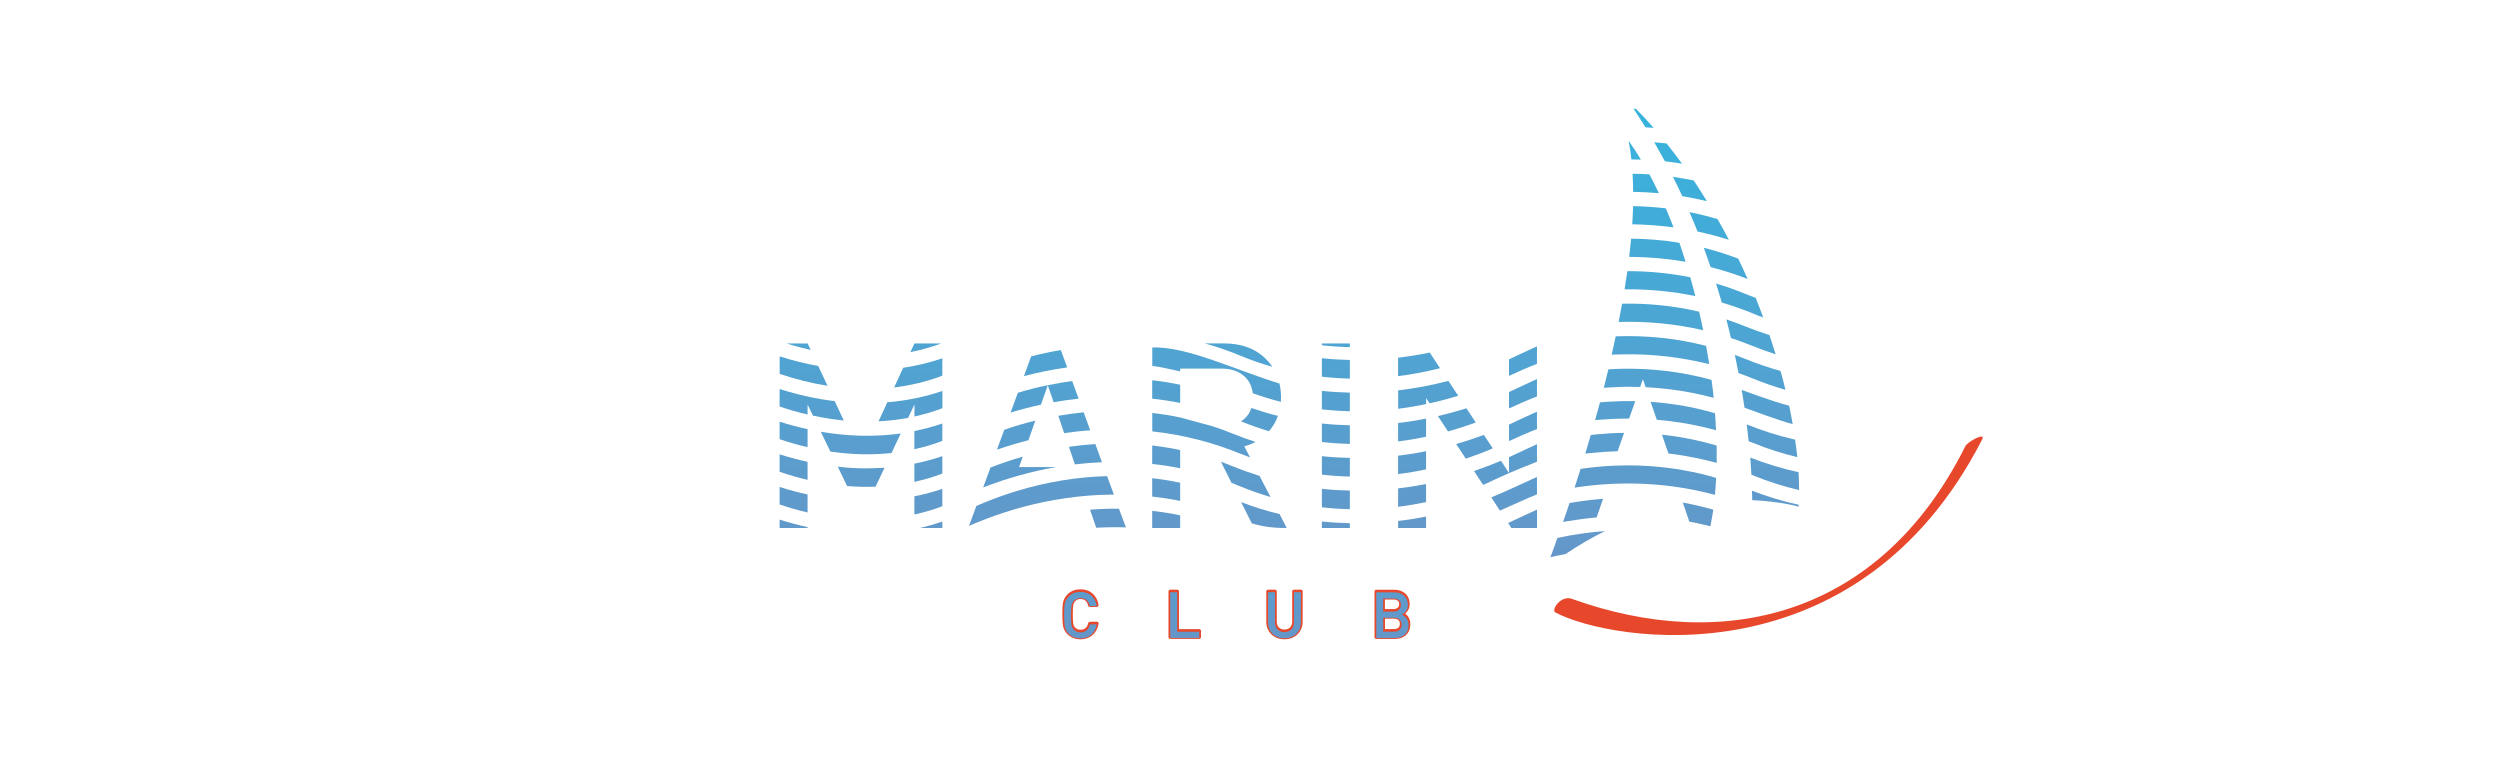 <?xml version="1.0" encoding="UTF-8"?> <!-- Generator: Adobe Illustrator 25.0.0, SVG Export Plug-In . SVG Version: 6.00 Build 0) --> <svg xmlns="http://www.w3.org/2000/svg" xmlns:xlink="http://www.w3.org/1999/xlink" id="Слой_1" x="0px" y="0px" viewBox="0 0 353 109" style="enable-background:new 0 0 353 109;" xml:space="preserve"> <style type="text/css"> .st0{fill:none;stroke:#E7472B;stroke-width:0.5;stroke-linejoin:round;stroke-miterlimit:10;} .st1{fill:url(#SVGID_1_);} .st2{fill:url(#SVGID_2_);} .st3{fill:url(#SVGID_3_);} .st4{fill:url(#SVGID_4_);} .st5{fill:#E7472B;} .st6{fill:url(#SVGID_5_);} .st7{fill:url(#SVGID_6_);} .st8{fill:url(#SVGID_7_);} .st9{fill:url(#SVGID_8_);} .st10{fill:url(#SVGID_9_);} .st11{fill:url(#SVGID_10_);} .st12{fill:url(#SVGID_11_);} .st13{fill:url(#SVGID_12_);} .st14{fill:url(#SVGID_13_);} .st15{fill:url(#SVGID_14_);} .st16{fill:url(#SVGID_15_);} .st17{fill:url(#SVGID_16_);} .st18{fill:url(#SVGID_17_);} .st19{fill:url(#SVGID_18_);} .st20{fill:url(#SVGID_19_);} .st21{fill:url(#SVGID_20_);} .st22{fill:url(#SVGID_21_);} .st23{fill:url(#SVGID_22_);} .st24{fill:url(#SVGID_23_);} .st25{fill:url(#SVGID_24_);} .st26{fill:url(#SVGID_25_);} .st27{fill:url(#SVGID_26_);} .st28{fill:url(#SVGID_27_);} .st29{fill:url(#SVGID_28_);} .st30{fill:url(#SVGID_29_);} .st31{fill:url(#SVGID_30_);} .st32{fill:url(#SVGID_31_);} .st33{fill:url(#SVGID_32_);} .st34{fill:url(#SVGID_33_);} .st35{fill:url(#SVGID_34_);} .st36{fill:url(#SVGID_35_);} .st37{fill:url(#SVGID_36_);} .st38{fill:url(#SVGID_37_);} .st39{fill:url(#SVGID_38_);} .st40{fill:url(#SVGID_39_);} .st41{fill:url(#SVGID_40_);} .st42{fill:url(#SVGID_41_);} .st43{fill:url(#SVGID_42_);} .st44{fill:url(#SVGID_43_);} .st45{fill:url(#SVGID_44_);} .st46{fill:url(#SVGID_45_);} .st47{fill:url(#SVGID_46_);} .st48{fill:url(#SVGID_47_);} .st49{fill:url(#SVGID_48_);} .st50{fill:url(#SVGID_49_);} .st51{fill:url(#SVGID_50_);} .st52{fill:url(#SVGID_51_);} .st53{fill:url(#SVGID_52_);} .st54{fill:url(#SVGID_53_);} .st55{fill:url(#SVGID_54_);} .st56{fill:url(#SVGID_55_);} .st57{fill:url(#SVGID_56_);} .st58{fill:url(#SVGID_57_);} .st59{fill:url(#SVGID_58_);} .st60{fill:url(#SVGID_59_);} .st61{fill:url(#SVGID_60_);} .st62{fill:url(#SVGID_61_);} .st63{fill:url(#SVGID_62_);} .st64{fill:url(#SVGID_63_);} .st65{fill:url(#SVGID_64_);} .st66{fill:url(#SVGID_65_);} .st67{fill:url(#SVGID_66_);} .st68{fill:url(#SVGID_67_);} .st69{fill:url(#SVGID_68_);} .st70{fill:url(#SVGID_69_);} .st71{fill:url(#SVGID_70_);} .st72{fill:url(#SVGID_71_);} .st73{fill:url(#SVGID_72_);} .st74{fill:url(#SVGID_73_);} .st75{fill:url(#SVGID_74_);} .st76{fill:url(#SVGID_75_);} .st77{fill:url(#SVGID_76_);} .st78{fill:url(#SVGID_77_);} .st79{fill:url(#SVGID_78_);} .st80{fill:url(#SVGID_79_);} .st81{fill:url(#SVGID_80_);} .st82{fill:url(#SVGID_81_);} .st83{fill:url(#SVGID_82_);} .st84{fill:url(#SVGID_83_);} .st85{fill:url(#SVGID_84_);} .st86{fill:url(#SVGID_85_);} .st87{fill:url(#SVGID_86_);} .st88{fill:url(#SVGID_87_);} .st89{fill:url(#SVGID_88_);} .st90{fill:url(#SVGID_89_);} .st91{fill:url(#SVGID_90_);} .st92{fill:url(#SVGID_91_);} .st93{fill:url(#SVGID_92_);} .st94{fill:url(#SVGID_93_);} .st95{fill:url(#SVGID_94_);} .st96{fill:url(#SVGID_95_);} .st97{fill:url(#SVGID_96_);} </style> <g> <path class="st0" d="M154.87,88.03c-0.11,0.63-0.37,1.12-0.78,1.47c-0.42,0.35-0.92,0.52-1.52,0.52c-0.68,0-1.23-0.22-1.67-0.65 c-0.29-0.3-0.47-0.62-0.54-0.97c-0.07-0.35-0.11-0.9-0.11-1.66s0.03-1.32,0.11-1.66c0.07-0.35,0.25-0.67,0.54-0.97 c0.44-0.44,0.99-0.65,1.67-0.65c0.6,0,1.11,0.17,1.52,0.52s0.67,0.84,0.78,1.47h-0.99c-0.07-0.35-0.22-0.62-0.45-0.82 c-0.22-0.2-0.51-0.3-0.86-0.3c-0.39,0-0.7,0.13-0.95,0.4c-0.16,0.17-0.27,0.39-0.32,0.65s-0.07,0.72-0.07,1.37s0.02,1.1,0.07,1.37 c0.05,0.26,0.15,0.48,0.32,0.65c0.25,0.27,0.56,0.4,0.95,0.4c0.35,0,0.64-0.1,0.87-0.3s0.38-0.47,0.46-0.82L154.87,88.03 L154.87,88.03z"></path> <path class="st0" d="M169.33,89.96h-4.09v-6.45h0.98v5.57h3.11V89.96z"></path> <path class="st0" d="M183.68,87.79c0,0.66-0.22,1.19-0.66,1.61s-0.99,0.62-1.66,0.62c-0.66,0-1.22-0.21-1.65-0.62 c-0.44-0.42-0.66-0.95-0.66-1.61v-4.28h0.98v4.23c0,0.43,0.12,0.77,0.36,1.02s0.56,0.38,0.97,0.38s0.73-0.12,0.98-0.38 c0.24-0.25,0.37-0.59,0.37-1.02v-4.23h0.98L183.68,87.79L183.68,87.79z"></path> <path class="st0" d="M198.89,88.14c0,0.58-0.18,1.03-0.53,1.35c-0.36,0.32-0.83,0.48-1.42,0.48h-2.61v-6.45h2.51 c0.6,0,1.07,0.16,1.43,0.48c0.35,0.32,0.52,0.75,0.52,1.29c0,0.33-0.08,0.61-0.26,0.86c-0.17,0.24-0.38,0.42-0.61,0.51 c0.28,0.11,0.51,0.29,0.69,0.54C198.79,87.44,198.89,87.76,198.89,88.14z M197.52,86c0.19-0.16,0.29-0.39,0.29-0.68 c0-0.3-0.09-0.52-0.29-0.68c-0.19-0.16-0.45-0.24-0.77-0.24h-1.45v1.85h1.45C197.08,86.24,197.33,86.16,197.52,86z M197.91,88.09 c0-0.29-0.09-0.52-0.28-0.71c-0.19-0.18-0.45-0.27-0.78-0.27h-1.54v1.96h1.54c0.33,0,0.59-0.09,0.78-0.27 C197.81,88.63,197.91,88.39,197.91,88.09z"></path> </g> <g> <linearGradient id="SVGID_1_" gradientUnits="userSpaceOnUse" x1="152.56" y1="-858.671" x2="152.56" y2="-1020.348" gradientTransform="matrix(1 0 0 -1 0 -810)"> <stop offset="0" style="stop-color:#2ABAE2"></stop> <stop offset="0.5" style="stop-color:#9D75B1"></stop> <stop offset="1" style="stop-color:#E9505B"></stop> </linearGradient> <path class="st1" d="M154.87,88.15c-0.11,0.63-0.37,1.12-0.78,1.47s-0.92,0.52-1.52,0.52c-0.68,0-1.23-0.22-1.67-0.65 c-0.29-0.3-0.47-0.62-0.54-0.97c-0.07-0.35-0.11-0.9-0.11-1.66s0.03-1.32,0.11-1.66c0.07-0.35,0.25-0.67,0.54-0.97 c0.44-0.44,0.99-0.65,1.67-0.65c0.6,0,1.11,0.17,1.52,0.52s0.67,0.84,0.78,1.47h-0.99c-0.07-0.35-0.22-0.62-0.45-0.82 c-0.22-0.2-0.51-0.3-0.86-0.3c-0.39,0-0.7,0.13-0.95,0.4c-0.16,0.17-0.27,0.39-0.32,0.65s-0.07,0.72-0.07,1.37s0.02,1.1,0.07,1.37 c0.05,0.26,0.15,0.48,0.32,0.65c0.25,0.27,0.56,0.4,0.95,0.4c0.35,0,0.64-0.1,0.87-0.3c0.23-0.2,0.38-0.47,0.46-0.82L154.87,88.15 L154.87,88.15z"></path> <linearGradient id="SVGID_2_" gradientUnits="userSpaceOnUse" x1="167.285" y1="-858.671" x2="167.285" y2="-1020.348" gradientTransform="matrix(1 0 0 -1 0 -810)"> <stop offset="0" style="stop-color:#2ABAE2"></stop> <stop offset="0.5" style="stop-color:#9D75B1"></stop> <stop offset="1" style="stop-color:#E9505B"></stop> </linearGradient> <path class="st2" d="M169.33,90.08h-4.09v-6.45h0.98v5.57h3.11V90.08z"></path> <linearGradient id="SVGID_3_" gradientUnits="userSpaceOnUse" x1="181.37" y1="-858.671" x2="181.37" y2="-1020.348" gradientTransform="matrix(1 0 0 -1 0 -810)"> <stop offset="0" style="stop-color:#2ABAE2"></stop> <stop offset="0.5" style="stop-color:#9D75B1"></stop> <stop offset="1" style="stop-color:#E9505B"></stop> </linearGradient> <path class="st3" d="M183.68,87.9c0,0.66-0.22,1.19-0.66,1.61s-0.99,0.62-1.66,0.62c-0.66,0-1.22-0.21-1.65-0.62 c-0.44-0.42-0.66-0.95-0.66-1.61v-4.28h0.98v4.23c0,0.43,0.12,0.77,0.36,1.02s0.56,0.38,0.97,0.38s0.73-0.12,0.98-0.38 c0.24-0.25,0.37-0.59,0.37-1.02v-4.23h0.98L183.68,87.9L183.68,87.9z"></path> <linearGradient id="SVGID_4_" gradientUnits="userSpaceOnUse" x1="196.61" y1="-858.671" x2="196.61" y2="-1020.348" gradientTransform="matrix(1 0 0 -1 0 -810)"> <stop offset="0" style="stop-color:#2ABAE2"></stop> <stop offset="0.5" style="stop-color:#9D75B1"></stop> <stop offset="1" style="stop-color:#E9505B"></stop> </linearGradient> <path class="st4" d="M198.89,88.26c0,0.58-0.18,1.03-0.53,1.35c-0.36,0.32-0.83,0.48-1.42,0.48h-2.61v-6.45h2.51 c0.6,0,1.07,0.16,1.43,0.48c0.35,0.32,0.52,0.75,0.52,1.29c0,0.33-0.08,0.61-0.26,0.86c-0.17,0.24-0.38,0.42-0.61,0.51 c0.28,0.11,0.51,0.29,0.69,0.54C198.79,87.56,198.89,87.87,198.89,88.26z M197.52,86.11c0.19-0.16,0.29-0.39,0.29-0.68 c0-0.3-0.09-0.52-0.29-0.68c-0.19-0.16-0.45-0.24-0.77-0.24h-1.45v1.85h1.45C197.08,86.35,197.33,86.27,197.52,86.11z M197.91,88.21c0-0.29-0.09-0.52-0.28-0.71c-0.19-0.18-0.45-0.27-0.78-0.27h-1.54v1.96h1.54c0.33,0,0.59-0.09,0.78-0.27 C197.81,88.75,197.91,88.5,197.91,88.21z"></path> </g> <path class="st5" d="M219.62,86.48c7.83,4.16,42.64,10.01,60.27-24.45c0.54-1.06-2.05,0.32-2.38,0.97 c-12.07,24.18-34.22,29.25-55.58,21.55C220.41,84.01,218.96,86.13,219.62,86.48z"></path> <g> <g> <linearGradient id="SVGID_5_" gradientUnits="userSpaceOnUse" x1="121.535" y1="-809.475" x2="121.535" y2="-1120.544" gradientTransform="matrix(1 0 0 -1 0 -810)"> <stop offset="0" style="stop-color:#2ABAE2"></stop> <stop offset="0.5" style="stop-color:#9D75B1"></stop> <stop offset="1" style="stop-color:#E9505B"></stop> </linearGradient> <path class="st6" d="M122.43,61.53c-0.76,0-1.53-0.02-2.31-0.07c-1.4-0.09-2.82-0.26-4.23-0.5l1.36,2.8 c1.39,0.2,2.77,0.33,4.13,0.37c0.18,0,0.36,0,0.53,0.01c1.35,0.02,2.67-0.03,3.97-0.17l1.3-2.76c-1.33,0.18-2.69,0.29-4.07,0.31 C122.88,61.52,122.66,61.53,122.43,61.53z"></path> <linearGradient id="SVGID_6_" gradientUnits="userSpaceOnUse" x1="113.47" y1="-809.475" x2="113.47" y2="-1120.544" gradientTransform="matrix(1 0 0 -1 0 -810)"> <stop offset="0" style="stop-color:#2ABAE2"></stop> <stop offset="0.5" style="stop-color:#9D75B1"></stop> <stop offset="1" style="stop-color:#E9505B"></stop> </linearGradient> <path class="st7" d="M115.53,51.68c-1.82-0.33-3.63-0.78-5.44-1.36v2.47c2.26,0.77,4.52,1.33,6.76,1.68L115.53,51.68z"></path> <linearGradient id="SVGID_7_" gradientUnits="userSpaceOnUse" x1="121.595" y1="-809.475" x2="121.595" y2="-1120.544" gradientTransform="matrix(1 0 0 -1 0 -810)"> <stop offset="0" style="stop-color:#2ABAE2"></stop> <stop offset="0.5" style="stop-color:#9D75B1"></stop> <stop offset="1" style="stop-color:#E9505B"></stop> </linearGradient> <path class="st8" d="M118.29,65.9l1.32,2.73c1.36,0.11,2.7,0.14,4.02,0.09l1.27-2.68c-0.82,0.05-1.64,0.09-2.47,0.09 C121.06,66.14,119.68,66.06,118.29,65.9z"></path> <linearGradient id="SVGID_8_" gradientUnits="userSpaceOnUse" x1="129.655" y1="-809.475" x2="129.655" y2="-1120.544" gradientTransform="matrix(1 0 0 -1 0 -810)"> <stop offset="0" style="stop-color:#2ABAE2"></stop> <stop offset="0.5" style="stop-color:#9D75B1"></stop> <stop offset="1" style="stop-color:#E9505B"></stop> </linearGradient> <path class="st9" d="M126.25,54.71c2.31-0.28,4.53-0.81,6.64-1.6c0.05-0.03,0.11-0.06,0.17-0.09v-2.43 c-1.77,0.61-3.62,1.05-5.53,1.34L126.25,54.71z"></path> <linearGradient id="SVGID_9_" gradientUnits="userSpaceOnUse" x1="131.085" y1="-809.475" x2="131.085" y2="-1120.544" gradientTransform="matrix(1 0 0 -1 0 -810)"> <stop offset="0" style="stop-color:#2ABAE2"></stop> <stop offset="0.5" style="stop-color:#9D75B1"></stop> <stop offset="1" style="stop-color:#E9505B"></stop> </linearGradient> <path class="st10" d="M129.11,72.65c1.3-0.29,2.56-0.65,3.78-1.11c0.05-0.03,0.11-0.06,0.17-0.09v-2.43 c-1.28,0.44-2.6,0.79-3.95,1.06V72.65z"></path> <linearGradient id="SVGID_10_" gradientUnits="userSpaceOnUse" x1="131.085" y1="-809.475" x2="131.085" y2="-1120.544" gradientTransform="matrix(1 0 0 -1 0 -810)"> <stop offset="0" style="stop-color:#2ABAE2"></stop> <stop offset="0.5" style="stop-color:#9D75B1"></stop> <stop offset="1" style="stop-color:#E9505B"></stop> </linearGradient> <path class="st11" d="M129.11,63.43c1.3-0.29,2.56-0.65,3.78-1.11c0.05-0.03,0.11-0.06,0.17-0.09V59.8 c-1.28,0.44-2.6,0.79-3.95,1.06V63.43z"></path> <linearGradient id="SVGID_11_" gradientUnits="userSpaceOnUse" x1="128.56" y1="-809.475" x2="128.56" y2="-1120.544" gradientTransform="matrix(1 0 0 -1 0 -810)"> <stop offset="0" style="stop-color:#2ABAE2"></stop> <stop offset="0.5" style="stop-color:#9D75B1"></stop> <stop offset="1" style="stop-color:#E9505B"></stop> </linearGradient> <path class="st12" d="M124.05,59.49c1.42-0.07,2.82-0.23,4.18-0.49l0.89-1.88v1.69c1.3-0.29,2.56-0.65,3.78-1.11 c0.05-0.03,0.11-0.06,0.17-0.09V55.2c-2.45,0.84-5.06,1.38-7.78,1.6L124.05,59.49z"></path> <linearGradient id="SVGID_12_" gradientUnits="userSpaceOnUse" x1="131.085" y1="-809.475" x2="131.085" y2="-1120.544" gradientTransform="matrix(1 0 0 -1 0 -810)"> <stop offset="0" style="stop-color:#2ABAE2"></stop> <stop offset="0.5" style="stop-color:#9D75B1"></stop> <stop offset="1" style="stop-color:#E9505B"></stop> </linearGradient> <path class="st13" d="M129.11,68.04c1.3-0.29,2.56-0.65,3.78-1.11c0.05-0.03,0.11-0.06,0.17-0.09v-2.43 c-1.28,0.44-2.6,0.79-3.95,1.06V68.04z"></path> <linearGradient id="SVGID_13_" gradientUnits="userSpaceOnUse" x1="112.78" y1="-809.475" x2="112.78" y2="-1120.544" gradientTransform="matrix(1 0 0 -1 0 -810)"> <stop offset="0" style="stop-color:#2ABAE2"></stop> <stop offset="0.5" style="stop-color:#9D75B1"></stop> <stop offset="1" style="stop-color:#E9505B"></stop> </linearGradient> <path class="st14" d="M114.04,48.5h-2.95c1.12,0.36,2.25,0.66,3.38,0.91L114.04,48.5z"></path> <linearGradient id="SVGID_14_" gradientUnits="userSpaceOnUse" x1="130.715" y1="-809.475" x2="130.715" y2="-1120.544" gradientTransform="matrix(1 0 0 -1 0 -810)"> <stop offset="0" style="stop-color:#2ABAE2"></stop> <stop offset="0.5" style="stop-color:#9D75B1"></stop> <stop offset="1" style="stop-color:#E9505B"></stop> </linearGradient> <path class="st15" d="M129.11,48.5l-0.56,1.22c1.49-0.3,2.94-0.7,4.33-1.22H129.11z"></path> <linearGradient id="SVGID_15_" gradientUnits="userSpaceOnUse" x1="112.055" y1="-809.475" x2="112.055" y2="-1120.544" gradientTransform="matrix(1 0 0 -1 0 -810)"> <stop offset="0" style="stop-color:#2ABAE2"></stop> <stop offset="0.5" style="stop-color:#9D75B1"></stop> <stop offset="1" style="stop-color:#E9505B"></stop> </linearGradient> <path class="st16" d="M110.08,71.23c1.32,0.45,2.63,0.83,3.95,1.13v-2.54c-1.32-0.29-2.64-0.64-3.95-1.06V71.23z"></path> <linearGradient id="SVGID_16_" gradientUnits="userSpaceOnUse" x1="114.61" y1="-809.475" x2="114.61" y2="-1120.544" gradientTransform="matrix(1 0 0 -1 0 -810)"> <stop offset="0" style="stop-color:#2ABAE2"></stop> <stop offset="0.5" style="stop-color:#9D75B1"></stop> <stop offset="1" style="stop-color:#E9505B"></stop> </linearGradient> <path class="st17" d="M117.86,56.64c-2.58-0.31-5.19-0.89-7.78-1.71v2.47c1.32,0.45,2.63,0.83,3.95,1.13v-1.4l0.76,1.56 c1.46,0.31,2.92,0.55,4.35,0.68L117.86,56.64z"></path> <linearGradient id="SVGID_17_" gradientUnits="userSpaceOnUse" x1="112.055" y1="-809.475" x2="112.055" y2="-1120.544" gradientTransform="matrix(1 0 0 -1 0 -810)"> <stop offset="0" style="stop-color:#2ABAE2"></stop> <stop offset="0.5" style="stop-color:#9D75B1"></stop> <stop offset="1" style="stop-color:#E9505B"></stop> </linearGradient> <path class="st18" d="M110.08,62.01c1.32,0.45,2.63,0.83,3.95,1.13V60.6c-1.32-0.29-2.64-0.64-3.95-1.06V62.01z"></path> <linearGradient id="SVGID_18_" gradientUnits="userSpaceOnUse" x1="112.055" y1="-809.475" x2="112.055" y2="-1120.544" gradientTransform="matrix(1 0 0 -1 0 -810)"> <stop offset="0" style="stop-color:#2ABAE2"></stop> <stop offset="0.5" style="stop-color:#9D75B1"></stop> <stop offset="1" style="stop-color:#E9505B"></stop> </linearGradient> <path class="st19" d="M110.08,66.62c1.32,0.45,2.63,0.83,3.95,1.13v-2.54c-1.32-0.29-2.64-0.64-3.95-1.06V66.62z"></path> <linearGradient id="SVGID_19_" gradientUnits="userSpaceOnUse" x1="131.475" y1="-809.475" x2="131.475" y2="-1120.544" gradientTransform="matrix(1 0 0 -1 0 -810)"> <stop offset="0" style="stop-color:#2ABAE2"></stop> <stop offset="0.5" style="stop-color:#9D75B1"></stop> <stop offset="1" style="stop-color:#E9505B"></stop> </linearGradient> <path class="st20" d="M133.06,74.55v-0.91c-1.03,0.36-2.09,0.66-3.17,0.91H133.06z"></path> <linearGradient id="SVGID_20_" gradientUnits="userSpaceOnUse" x1="112.055" y1="-809.475" x2="112.055" y2="-1120.544" gradientTransform="matrix(1 0 0 -1 0 -810)"> <stop offset="0" style="stop-color:#2ABAE2"></stop> <stop offset="0.5" style="stop-color:#9D75B1"></stop> <stop offset="1" style="stop-color:#E9505B"></stop> </linearGradient> <path class="st21" d="M110.08,74.55h3.95v-0.12c-1.32-0.29-2.64-0.64-3.95-1.06V74.55z"></path> <linearGradient id="SVGID_21_" gradientUnits="userSpaceOnUse" x1="156.445" y1="-809.475" x2="156.445" y2="-1120.544" gradientTransform="matrix(1 0 0 -1 0 -810)"> <stop offset="0" style="stop-color:#2ABAE2"></stop> <stop offset="0.5" style="stop-color:#9D75B1"></stop> <stop offset="1" style="stop-color:#E9505B"></stop> </linearGradient> <path class="st22" d="M153.91,71.97l0.88,2.55c1.4-0.08,2.8-0.1,4.19-0.05L158,71.83C156.64,71.81,155.28,71.86,153.91,71.97z"></path> <linearGradient id="SVGID_22_" gradientUnits="userSpaceOnUse" x1="143.48" y1="-809.475" x2="143.48" y2="-1120.544" gradientTransform="matrix(1 0 0 -1 0 -810)"> <stop offset="0" style="stop-color:#2ABAE2"></stop> <stop offset="0.5" style="stop-color:#9D75B1"></stop> <stop offset="1" style="stop-color:#E9505B"></stop> </linearGradient> <path class="st23" d="M146.19,59.39c-1.47,0.36-2.94,0.79-4.39,1.29l-1.03,2.81c1.47-0.51,2.95-0.95,4.44-1.33L146.19,59.39z"></path> <linearGradient id="SVGID_23_" gradientUnits="userSpaceOnUse" x1="153.265" y1="-809.475" x2="153.265" y2="-1120.544" gradientTransform="matrix(1 0 0 -1 0 -810)"> <stop offset="0" style="stop-color:#2ABAE2"></stop> <stop offset="0.5" style="stop-color:#9D75B1"></stop> <stop offset="1" style="stop-color:#E9505B"></stop> </linearGradient> <path class="st24" d="M151.77,65.57c1.28-0.15,2.55-0.25,3.83-0.3l-0.94-2.57c-1.24,0.08-2.49,0.21-3.73,0.39L151.77,65.57z"></path> <linearGradient id="SVGID_24_" gradientUnits="userSpaceOnUse" x1="143.975" y1="-809.475" x2="143.975" y2="-1120.544" gradientTransform="matrix(1 0 0 -1 0 -810)"> <stop offset="0" style="stop-color:#2ABAE2"></stop> <stop offset="0.5" style="stop-color:#9D75B1"></stop> <stop offset="1" style="stop-color:#E9505B"></stop> </linearGradient> <path class="st25" d="M143.89,65.95l0.52-1.47c-1.53,0.44-3.05,0.95-4.56,1.54l-1.03,2.81c3.39-1.32,6.84-2.28,10.31-2.88H143.89z "></path> <linearGradient id="SVGID_25_" gradientUnits="userSpaceOnUse" x1="151.685" y1="-809.475" x2="151.685" y2="-1120.544" gradientTransform="matrix(1 0 0 -1 0 -810)"> <stop offset="0" style="stop-color:#2ABAE2"></stop> <stop offset="0.5" style="stop-color:#9D75B1"></stop> <stop offset="1" style="stop-color:#E9505B"></stop> </linearGradient> <path class="st26" d="M150.26,61.16c1.23-0.18,2.45-0.32,3.68-0.41l-0.93-2.53c-1.19,0.12-2.39,0.28-3.58,0.49L150.26,61.16z"></path> <linearGradient id="SVGID_26_" gradientUnits="userSpaceOnUse" x1="145.32" y1="-809.475" x2="145.32" y2="-1120.544" gradientTransform="matrix(1 0 0 -1 0 -810)"> <stop offset="0" style="stop-color:#2ABAE2"></stop> <stop offset="0.5" style="stop-color:#9D75B1"></stop> <stop offset="1" style="stop-color:#E9505B"></stop> </linearGradient> <path class="st27" d="M147.95,54.39c-1.42,0.29-2.83,0.64-4.23,1.07l-1.03,2.8c1.43-0.44,2.86-0.81,4.29-1.12L147.95,54.39z"></path> <linearGradient id="SVGID_27_" gradientUnits="userSpaceOnUse" x1="147.95" y1="-864.39" x2="147.95" y2="-864.39" gradientTransform="matrix(1 0 0 -1 0 -810)"> <stop offset="0" style="stop-color:#2ABAE2"></stop> <stop offset="0.5" style="stop-color:#9D75B1"></stop> <stop offset="1" style="stop-color:#E9505B"></stop> </linearGradient> <path class="st28" d="M147.95,54.39L147.95,54.39L147.95,54.39z"></path> <linearGradient id="SVGID_28_" gradientUnits="userSpaceOnUse" x1="150.125" y1="-809.475" x2="150.125" y2="-1120.544" gradientTransform="matrix(1 0 0 -1 0 -810)"> <stop offset="0" style="stop-color:#2ABAE2"></stop> <stop offset="0.5" style="stop-color:#9D75B1"></stop> <stop offset="1" style="stop-color:#E9505B"></stop> </linearGradient> <path class="st29" d="M152.3,56.29l-0.91-2.49c-1.15,0.15-2.3,0.36-3.44,0.59l0.82,2.4C149.95,56.58,151.13,56.42,152.3,56.29z"></path> <linearGradient id="SVGID_29_" gradientUnits="userSpaceOnUse" x1="147.635" y1="-809.475" x2="147.635" y2="-1120.544" gradientTransform="matrix(1 0 0 -1 0 -810)"> <stop offset="0" style="stop-color:#2ABAE2"></stop> <stop offset="0.5" style="stop-color:#9D75B1"></stop> <stop offset="1" style="stop-color:#E9505B"></stop> </linearGradient> <path class="st30" d="M149.79,49.43c-1.4,0.23-2.8,0.53-4.19,0.89l-1.02,2.79c2.03-0.54,4.07-0.95,6.11-1.23L149.79,49.43z"></path> <linearGradient id="SVGID_30_" gradientUnits="userSpaceOnUse" x1="147.055" y1="-809.475" x2="147.055" y2="-1120.544" gradientTransform="matrix(1 0 0 -1 0 -810)"> <stop offset="0" style="stop-color:#2ABAE2"></stop> <stop offset="0.5" style="stop-color:#9D75B1"></stop> <stop offset="1" style="stop-color:#E9505B"></stop> </linearGradient> <path class="st31" d="M156.32,67.23c-4.22,0.11-8.49,0.81-12.69,2.08c-0.34,0.1-0.68,0.21-1.02,0.32 c-1.6,0.52-3.18,1.12-4.75,1.81l-1.03,2.81c1.59-0.69,3.21-1.31,4.83-1.84c3.82-1.25,7.71-2.05,11.59-2.39 c1.35-0.12,2.69-0.18,4.03-0.19L156.32,67.23z"></path> <linearGradient id="SVGID_31_" gradientUnits="userSpaceOnUse" x1="164.725" y1="-809.475" x2="164.725" y2="-1120.544" gradientTransform="matrix(1 0 0 -1 0 -810)"> <stop offset="0" style="stop-color:#2ABAE2"></stop> <stop offset="0.5" style="stop-color:#9D75B1"></stop> <stop offset="1" style="stop-color:#E9505B"></stop> </linearGradient> <path class="st32" d="M162.69,65.51c1.33,0.14,2.64,0.35,3.95,0.6v-2.54h0.12c-1.35-0.29-2.7-0.51-4.07-0.67L162.69,65.51 L162.69,65.51z"></path> <linearGradient id="SVGID_32_" gradientUnits="userSpaceOnUse" x1="171.79" y1="-809.475" x2="171.79" y2="-1120.544" gradientTransform="matrix(1 0 0 -1 0 -810)"> <stop offset="0" style="stop-color:#2ABAE2"></stop> <stop offset="0.5" style="stop-color:#9D75B1"></stop> <stop offset="1" style="stop-color:#E9505B"></stop> </linearGradient> <path class="st33" d="M166.64,52.05h5.86c1.34,0,2.42,0.37,3.22,1.1c0.66,0.6,1.05,1.4,1.17,2.37c1.3,0.48,2.63,0.88,3.97,1.22 c0.01-0.21,0.02-0.42,0.02-0.63c0-0.69-0.08-1.34-0.22-1.96c-6.04-1.83-13.18-5.31-17.96-5.08v2.6c1.33,0.14,2.64,0.51,3.95,0.77 L166.64,52.05L166.64,52.05z"></path> <linearGradient id="SVGID_33_" gradientUnits="userSpaceOnUse" x1="164.665" y1="-809.475" x2="164.665" y2="-1120.544" gradientTransform="matrix(1 0 0 -1 0 -810)"> <stop offset="0" style="stop-color:#2ABAE2"></stop> <stop offset="0.5" style="stop-color:#9D75B1"></stop> <stop offset="1" style="stop-color:#E9505B"></stop> </linearGradient> <path class="st34" d="M162.69,74.55h3.95v-1.78c-1.3-0.28-2.62-0.49-3.95-0.64V74.55z"></path> <linearGradient id="SVGID_34_" gradientUnits="userSpaceOnUse" x1="175.9" y1="-809.475" x2="175.9" y2="-1120.544" gradientTransform="matrix(1 0 0 -1 0 -810)"> <stop offset="0" style="stop-color:#2ABAE2"></stop> <stop offset="0.5" style="stop-color:#9D75B1"></stop> <stop offset="1" style="stop-color:#E9505B"></stop> </linearGradient> <path class="st35" d="M177.85,67.2c-1.26-0.4-2.51-0.84-3.74-1.34c-0.01,0-0.03-0.01-0.04-0.01c-0.55-0.23-1.11-0.44-1.67-0.65 l1.49,2.98c0.41,0.15,0.82,0.32,1.22,0.49c0.01,0,0.02,0,0.03,0.01c1.39,0.58,2.82,1.07,4.26,1.5L177.85,67.2z"></path> <linearGradient id="SVGID_35_" gradientUnits="userSpaceOnUse" x1="164.665" y1="-809.475" x2="164.665" y2="-1120.544" gradientTransform="matrix(1 0 0 -1 0 -810)"> <stop offset="0" style="stop-color:#2ABAE2"></stop> <stop offset="0.5" style="stop-color:#9D75B1"></stop> <stop offset="1" style="stop-color:#E9505B"></stop> </linearGradient> <path class="st36" d="M166.64,54.33c-1.3-0.28-2.62-0.49-3.95-0.64v2.6c1.33,0.14,2.64,0.35,3.95,0.6V54.33z"></path> <linearGradient id="SVGID_36_" gradientUnits="userSpaceOnUse" x1="174.895" y1="-809.475" x2="174.895" y2="-1120.544" gradientTransform="matrix(1 0 0 -1 0 -810)"> <stop offset="0" style="stop-color:#2ABAE2"></stop> <stop offset="0.5" style="stop-color:#9D75B1"></stop> <stop offset="1" style="stop-color:#E9505B"></stop> </linearGradient> <path class="st37" d="M175.15,50.23c1.47,0.61,2.98,1.13,4.51,1.57c-0.28-0.42-0.61-0.82-0.99-1.19 c-1.47-1.42-3.43-2.12-5.87-2.12h-2.67c1.69,0.48,3.36,1.05,4.99,1.72C175.12,50.23,175.13,50.23,175.15,50.23z"></path> <linearGradient id="SVGID_37_" gradientUnits="userSpaceOnUse" x1="164.665" y1="-809.475" x2="164.665" y2="-1120.544" gradientTransform="matrix(1 0 0 -1 0 -810)"> <stop offset="0" style="stop-color:#2ABAE2"></stop> <stop offset="0.5" style="stop-color:#9D75B1"></stop> <stop offset="1" style="stop-color:#E9505B"></stop> </linearGradient> <path class="st38" d="M162.69,70.12c1.33,0.14,2.64,0.35,3.95,0.6v-2.56c-1.3-0.28-2.62-0.49-3.95-0.64V70.12z"></path> <linearGradient id="SVGID_38_" gradientUnits="userSpaceOnUse" x1="178.465" y1="-809.475" x2="178.465" y2="-1120.544" gradientTransform="matrix(1 0 0 -1 0 -810)"> <stop offset="0" style="stop-color:#2ABAE2"></stop> <stop offset="0.5" style="stop-color:#9D75B1"></stop> <stop offset="1" style="stop-color:#E9505B"></stop> </linearGradient> <path class="st39" d="M175.25,70.9l1.5,3c2.55,0.78,4.93,0.64,4.93,0.64l-1.01-1.96C178.83,72.15,177.02,71.58,175.25,70.9z"></path> <linearGradient id="SVGID_39_" gradientUnits="userSpaceOnUse" x1="169.99" y1="-809.475" x2="169.99" y2="-1120.544" gradientTransform="matrix(1 0 0 -1 0 -810)"> <stop offset="0" style="stop-color:#2ABAE2"></stop> <stop offset="0.5" style="stop-color:#9D75B1"></stop> <stop offset="1" style="stop-color:#E9505B"></stop> </linearGradient> <path class="st40" d="M175.15,64.06c0.45,0.19,0.9,0.36,1.36,0.53l-0.82-1.57c0.57-0.15,1.1-0.36,1.59-0.62 c-1.06-0.35-2.11-0.72-3.15-1.15c-0.01,0-0.03-0.01-0.05-0.01c-0.91-0.38-1.83-0.72-2.76-1.02l-4.67-1.27 c-1.3-0.28-2.62-0.49-3.95-0.64v2.6c4.27,0.47,8.44,1.51,12.42,3.15C175.12,64.06,175.13,64.06,175.15,64.06z"></path> <linearGradient id="SVGID_40_" gradientUnits="userSpaceOnUse" x1="177.83" y1="-809.475" x2="177.83" y2="-1120.544" gradientTransform="matrix(1 0 0 -1 0 -810)"> <stop offset="0" style="stop-color:#2ABAE2"></stop> <stop offset="0.5" style="stop-color:#9D75B1"></stop> <stop offset="1" style="stop-color:#E9505B"></stop> </linearGradient> <path class="st41" d="M175.71,59.13c-0.15,0.13-0.31,0.25-0.49,0.36c1.29,0.53,2.61,0.99,3.94,1.4c0.08-0.09,0.17-0.19,0.25-0.29 c0.45-0.56,0.79-1.19,1.03-1.88c-1.27-0.31-2.52-0.69-3.75-1.11C176.51,58.2,176.18,58.71,175.71,59.13z"></path> <linearGradient id="SVGID_41_" gradientUnits="userSpaceOnUse" x1="188.625" y1="-809.475" x2="188.625" y2="-1120.544" gradientTransform="matrix(1 0 0 -1 0 -810)"> <stop offset="0" style="stop-color:#2ABAE2"></stop> <stop offset="0.5" style="stop-color:#9D75B1"></stop> <stop offset="1" style="stop-color:#E9505B"></stop> </linearGradient> <path class="st42" d="M186.65,71.63c1.31,0.15,2.63,0.24,3.95,0.27v-2.63c-1.32-0.03-2.64-0.11-3.95-0.25V71.63z"></path> <linearGradient id="SVGID_42_" gradientUnits="userSpaceOnUse" x1="188.625" y1="-809.475" x2="188.625" y2="-1120.544" gradientTransform="matrix(1 0 0 -1 0 -810)"> <stop offset="0" style="stop-color:#2ABAE2"></stop> <stop offset="0.5" style="stop-color:#9D75B1"></stop> <stop offset="1" style="stop-color:#E9505B"></stop> </linearGradient> <path class="st43" d="M186.65,62.41c1.31,0.15,2.63,0.24,3.95,0.27v-2.63c-1.32-0.03-2.64-0.11-3.95-0.25V62.41z"></path> <linearGradient id="SVGID_43_" gradientUnits="userSpaceOnUse" x1="188.625" y1="-809.475" x2="188.625" y2="-1120.544" gradientTransform="matrix(1 0 0 -1 0 -810)"> <stop offset="0" style="stop-color:#2ABAE2"></stop> <stop offset="0.5" style="stop-color:#9D75B1"></stop> <stop offset="1" style="stop-color:#E9505B"></stop> </linearGradient> <path class="st44" d="M186.65,48.75c1.31,0.15,2.63,0.24,3.95,0.27V48.5h-3.95V48.75z"></path> <linearGradient id="SVGID_44_" gradientUnits="userSpaceOnUse" x1="188.625" y1="-809.475" x2="188.625" y2="-1120.544" gradientTransform="matrix(1 0 0 -1 0 -810)"> <stop offset="0" style="stop-color:#2ABAE2"></stop> <stop offset="0.5" style="stop-color:#9D75B1"></stop> <stop offset="1" style="stop-color:#E9505B"></stop> </linearGradient> <path class="st45" d="M186.65,74.55h3.95v-0.67c-1.32-0.03-2.64-0.11-3.95-0.25V74.55z"></path> <linearGradient id="SVGID_45_" gradientUnits="userSpaceOnUse" x1="188.625" y1="-809.475" x2="188.625" y2="-1120.544" gradientTransform="matrix(1 0 0 -1 0 -810)"> <stop offset="0" style="stop-color:#2ABAE2"></stop> <stop offset="0.5" style="stop-color:#9D75B1"></stop> <stop offset="1" style="stop-color:#E9505B"></stop> </linearGradient> <path class="st46" d="M186.65,57.8c1.31,0.15,2.63,0.24,3.95,0.27v-2.63c-1.32-0.03-2.64-0.11-3.95-0.25V57.8z"></path> <linearGradient id="SVGID_46_" gradientUnits="userSpaceOnUse" x1="188.625" y1="-809.475" x2="188.625" y2="-1120.544" gradientTransform="matrix(1 0 0 -1 0 -810)"> <stop offset="0" style="stop-color:#2ABAE2"></stop> <stop offset="0.5" style="stop-color:#9D75B1"></stop> <stop offset="1" style="stop-color:#E9505B"></stop> </linearGradient> <path class="st47" d="M186.65,67.02c1.31,0.15,2.63,0.24,3.95,0.27v-2.63c-1.32-0.03-2.64-0.11-3.95-0.25V67.02z"></path> <linearGradient id="SVGID_47_" gradientUnits="userSpaceOnUse" x1="188.625" y1="-809.475" x2="188.625" y2="-1120.544" gradientTransform="matrix(1 0 0 -1 0 -810)"> <stop offset="0" style="stop-color:#2ABAE2"></stop> <stop offset="0.5" style="stop-color:#9D75B1"></stop> <stop offset="1" style="stop-color:#E9505B"></stop> </linearGradient> <path class="st48" d="M186.65,53.19c1.31,0.15,2.63,0.24,3.95,0.27v-2.63c-1.32-0.03-2.64-0.11-3.95-0.25V53.19z"></path> <linearGradient id="SVGID_48_" gradientUnits="userSpaceOnUse" x1="215.045" y1="-809.475" x2="215.045" y2="-1120.544" gradientTransform="matrix(1 0 0 -1 0 -810)"> <stop offset="0" style="stop-color:#2ABAE2"></stop> <stop offset="0.5" style="stop-color:#9D75B1"></stop> <stop offset="1" style="stop-color:#E9505B"></stop> </linearGradient> <path class="st49" d="M213.07,50.74v2.33c0.67-0.32,3.35-1.5,3.95-1.69V48.9C216.79,48.98,214.16,50.24,213.07,50.74z"></path> <linearGradient id="SVGID_49_" gradientUnits="userSpaceOnUse" x1="199.385" y1="-809.475" x2="199.385" y2="-1120.544" gradientTransform="matrix(1 0 0 -1 0 -810)"> <stop offset="0" style="stop-color:#2ABAE2"></stop> <stop offset="0.5" style="stop-color:#9D75B1"></stop> <stop offset="1" style="stop-color:#E9505B"></stop> </linearGradient> <path class="st50" d="M197.41,62.33c1.32-0.16,2.64-0.39,3.95-0.66v-2.56c-1.32,0.26-2.63,0.47-3.95,0.62V62.33z"></path> <linearGradient id="SVGID_50_" gradientUnits="userSpaceOnUse" x1="199.385" y1="-809.475" x2="199.385" y2="-1120.544" gradientTransform="matrix(1 0 0 -1 0 -810)"> <stop offset="0" style="stop-color:#2ABAE2"></stop> <stop offset="0.5" style="stop-color:#9D75B1"></stop> <stop offset="1" style="stop-color:#E9505B"></stop> </linearGradient> <path class="st51" d="M197.41,74.55h3.95v-1.61c-1.32,0.26-2.63,0.47-3.95,0.62V74.55z"></path> <linearGradient id="SVGID_51_" gradientUnits="userSpaceOnUse" x1="215.045" y1="-809.475" x2="215.045" y2="-1120.544" gradientTransform="matrix(1 0 0 -1 0 -810)"> <stop offset="0" style="stop-color:#2ABAE2"></stop> <stop offset="0.5" style="stop-color:#9D75B1"></stop> <stop offset="1" style="stop-color:#E9505B"></stop> </linearGradient> <path class="st52" d="M213.07,57.67c0.67-0.32,3.35-1.5,3.95-1.69v-2.46c-0.23,0.08-2.86,1.34-3.95,1.83V57.67z"></path> <linearGradient id="SVGID_52_" gradientUnits="userSpaceOnUse" x1="215.045" y1="-809.475" x2="215.045" y2="-1120.544" gradientTransform="matrix(1 0 0 -1 0 -810)"> <stop offset="0" style="stop-color:#2ABAE2"></stop> <stop offset="0.5" style="stop-color:#9D75B1"></stop> <stop offset="1" style="stop-color:#E9505B"></stop> </linearGradient> <path class="st53" d="M213.07,62.28c0.67-0.32,3.35-1.5,3.95-1.69v-2.47c-0.23,0.08-2.86,1.34-3.95,1.83V62.28z"></path> <linearGradient id="SVGID_53_" gradientUnits="userSpaceOnUse" x1="205.705" y1="-809.475" x2="205.705" y2="-1120.544" gradientTransform="matrix(1 0 0 -1 0 -810)"> <stop offset="0" style="stop-color:#2ABAE2"></stop> <stop offset="0.5" style="stop-color:#9D75B1"></stop> <stop offset="1" style="stop-color:#E9505B"></stop> </linearGradient> <path class="st54" d="M207.06,57.65c-1.34,0.42-2.68,0.79-4.03,1.1l1.43,2.17c1.32-0.37,2.62-0.79,3.92-1.26L207.06,57.65z"></path> <linearGradient id="SVGID_54_" gradientUnits="userSpaceOnUse" x1="200.37" y1="-809.475" x2="200.37" y2="-1120.544" gradientTransform="matrix(1 0 0 -1 0 -810)"> <stop offset="0" style="stop-color:#2ABAE2"></stop> <stop offset="0.5" style="stop-color:#9D75B1"></stop> <stop offset="1" style="stop-color:#E9505B"></stop> </linearGradient> <path class="st55" d="M201.88,49.78c-1.48,0.31-2.97,0.55-4.47,0.73v2.6c1.97-0.25,3.95-0.62,5.92-1.12L201.88,49.78z"></path> <linearGradient id="SVGID_55_" gradientUnits="userSpaceOnUse" x1="199.385" y1="-809.475" x2="199.385" y2="-1120.544" gradientTransform="matrix(1 0 0 -1 0 -810)"> <stop offset="0" style="stop-color:#2ABAE2"></stop> <stop offset="0.5" style="stop-color:#9D75B1"></stop> <stop offset="1" style="stop-color:#E9505B"></stop> </linearGradient> <path class="st56" d="M197.41,71.56c1.32-0.16,2.64-0.39,3.95-0.66v-2.56c-1.32,0.26-2.63,0.47-3.95,0.62V71.56z"></path> <linearGradient id="SVGID_56_" gradientUnits="userSpaceOnUse" x1="214.99" y1="-809.475" x2="214.99" y2="-1120.544" gradientTransform="matrix(1 0 0 -1 0 -810)"> <stop offset="0" style="stop-color:#2ABAE2"></stop> <stop offset="0.5" style="stop-color:#9D75B1"></stop> <stop offset="1" style="stop-color:#E9505B"></stop> </linearGradient> <path class="st57" d="M213.4,74.55h3.2h0.43v-0.13v-2.47c-0.23,0.08-2.94,1.38-4.08,1.89L213.4,74.55z"></path> <linearGradient id="SVGID_57_" gradientUnits="userSpaceOnUse" x1="208.195" y1="-809.475" x2="208.195" y2="-1120.544" gradientTransform="matrix(1 0 0 -1 0 -810)"> <stop offset="0" style="stop-color:#2ABAE2"></stop> <stop offset="0.5" style="stop-color:#9D75B1"></stop> <stop offset="1" style="stop-color:#E9505B"></stop> </linearGradient> <path class="st58" d="M209.52,61.41c-1.3,0.48-2.6,0.91-3.91,1.29l1.36,2.06c1.28-0.43,2.55-0.91,3.81-1.45L209.52,61.41z"></path> <linearGradient id="SVGID_58_" gradientUnits="userSpaceOnUse" x1="201.66" y1="-809.475" x2="201.66" y2="-1120.544" gradientTransform="matrix(1 0 0 -1 0 -810)"> <stop offset="0" style="stop-color:#2ABAE2"></stop> <stop offset="0.5" style="stop-color:#9D75B1"></stop> <stop offset="1" style="stop-color:#E9505B"></stop> </linearGradient> <path class="st59" d="M204.51,53.78c-2.36,0.62-4.73,1.06-7.09,1.34v2.6c1.32-0.16,2.64-0.39,3.95-0.66v-0.85l0.49,0.74 c1.35-0.3,2.7-0.65,4.04-1.07L204.51,53.78z"></path> <linearGradient id="SVGID_59_" gradientUnits="userSpaceOnUse" x1="212.575" y1="-809.47" x2="212.575" y2="-1120.539" gradientTransform="matrix(1 0 0 -1 0 -810)"> <stop offset="0" style="stop-color:#2ABAE2"></stop> <stop offset="0.5" style="stop-color:#9D75B1"></stop> <stop offset="1" style="stop-color:#E9505B"></stop> </linearGradient> <path class="st60" d="M213.07,66.79l-1.13-1.73c-1.26,0.53-2.53,1.01-3.81,1.45l1.29,1.96c3.65-1.69,3.65-1.69,7.6-3.28v-2.47 c-0.23,0.08-2.86,1.34-3.95,1.83V66.79L213.07,66.79z"></path> <linearGradient id="SVGID_60_" gradientUnits="userSpaceOnUse" x1="213.795" y1="-809.475" x2="213.795" y2="-1120.544" gradientTransform="matrix(1 0 0 -1 0 -810)"> <stop offset="0" style="stop-color:#2ABAE2"></stop> <stop offset="0.5" style="stop-color:#9D75B1"></stop> <stop offset="1" style="stop-color:#E9505B"></stop> </linearGradient> <path class="st61" d="M211.79,72.1c1.1-0.49,4.63-2.1,5.23-2.29v-2.47c-0.23,0.08-4.51,2.12-6.45,2.89L211.79,72.1z"></path> <linearGradient id="SVGID_61_" gradientUnits="userSpaceOnUse" x1="199.385" y1="-809.475" x2="199.385" y2="-1120.544" gradientTransform="matrix(1 0 0 -1 0 -810)"> <stop offset="0" style="stop-color:#2ABAE2"></stop> <stop offset="0.5" style="stop-color:#9D75B1"></stop> <stop offset="1" style="stop-color:#E9505B"></stop> </linearGradient> <path class="st62" d="M197.41,66.94c1.32-0.16,2.64-0.39,3.95-0.66v-2.56c-1.32,0.26-2.63,0.47-3.95,0.62V66.94z"></path> </g> <g> <linearGradient id="SVGID_62_" gradientUnits="userSpaceOnUse" x1="234.52" y1="-809.475" x2="234.52" y2="-1120.544" gradientTransform="matrix(1 0 0 -1 0 -810)"> <stop offset="0" style="stop-color:#2ABAE2"></stop> <stop offset="0.5" style="stop-color:#9D75B1"></stop> <stop offset="1" style="stop-color:#E9505B"></stop> </linearGradient> <path class="st63" d="M240.49,46.63c0-0.03-0.01-0.06-0.02-0.09c-0.17-0.85-0.36-1.69-0.55-2.53c-3.54-0.83-7.19-1.2-10.88-1.13 c-0.15,0.86-0.32,1.72-0.49,2.58C232.6,45.34,236.61,45.73,240.49,46.63z"></path> <linearGradient id="SVGID_63_" gradientUnits="userSpaceOnUse" x1="234.385" y1="-809.475" x2="234.385" y2="-1120.544" gradientTransform="matrix(1 0 0 -1 0 -810)"> <stop offset="0" style="stop-color:#2ABAE2"></stop> <stop offset="0.5" style="stop-color:#9D75B1"></stop> <stop offset="1" style="stop-color:#E9505B"></stop> </linearGradient> <path class="st64" d="M239.01,40.38c-0.11-0.41-0.23-0.82-0.35-1.23c-2.91-0.58-5.88-0.87-8.88-0.86 c-0.12,0.85-0.25,1.71-0.39,2.56c3.38-0.03,6.73,0.28,9.99,0.96C239.26,41.33,239.14,40.85,239.01,40.38z"></path> <linearGradient id="SVGID_64_" gradientUnits="userSpaceOnUse" x1="234.02" y1="-809.475" x2="234.02" y2="-1120.544" gradientTransform="matrix(1 0 0 -1 0 -810)"> <stop offset="0" style="stop-color:#2ABAE2"></stop> <stop offset="0.5" style="stop-color:#9D75B1"></stop> <stop offset="1" style="stop-color:#E9505B"></stop> </linearGradient> <path class="st65" d="M230.04,36.27c2.68,0.01,5.35,0.24,7.96,0.69c0,0,0-0.01,0-0.02c-0.19-0.6-0.38-1.2-0.58-1.8 c-0.08-0.24-0.16-0.47-0.24-0.71c-0.02-0.05-0.03-0.1-0.05-0.15c-2.24-0.37-4.51-0.56-6.81-0.58 C230.23,34.55,230.14,35.4,230.04,36.27z"></path> <linearGradient id="SVGID_65_" gradientUnits="userSpaceOnUse" x1="222.775" y1="-809.475" x2="222.775" y2="-1120.544" gradientTransform="matrix(1 0 0 -1 0 -810)"> <stop offset="0" style="stop-color:#2ABAE2"></stop> <stop offset="0.5" style="stop-color:#9D75B1"></stop> <stop offset="1" style="stop-color:#E9505B"></stop> </linearGradient> <path class="st66" d="M218.92,78.67c0.71-0.16,1.42-0.3,2.12-0.43c1.88-1.27,3.76-2.35,5.59-3.25c-2.24,0.16-4.48,0.48-6.73,0.97 C219.52,77.06,219.18,77.98,218.92,78.67z"></path> <linearGradient id="SVGID_66_" gradientUnits="userSpaceOnUse" x1="250.68" y1="-809.475" x2="250.68" y2="-1120.544" gradientTransform="matrix(1 0 0 -1 0 -810)"> <stop offset="0" style="stop-color:#2ABAE2"></stop> <stop offset="0.5" style="stop-color:#9D75B1"></stop> <stop offset="1" style="stop-color:#E9505B"></stop> </linearGradient> <path class="st67" d="M247.41,70.36c0,0.08,0,0.17,0,0.26c4.07,0.18,6.56,0.92,6.56,0.92c0-0.08,0-0.18,0.01-0.27 c-2.25-0.49-4.45-1.15-6.6-1.98C247.39,69.65,247.4,70,247.41,70.36z"></path> <linearGradient id="SVGID_67_" gradientUnits="userSpaceOnUse" x1="230.83" y1="-809.475" x2="230.83" y2="-1120.544" gradientTransform="matrix(1 0 0 -1 0 -810)"> <stop offset="0" style="stop-color:#2ABAE2"></stop> <stop offset="0.5" style="stop-color:#9D75B1"></stop> <stop offset="1" style="stop-color:#E9505B"></stop> </linearGradient> <path class="st68" d="M230.35,22.51c0.45,0,0.9,0.01,1.34,0.03c-0.11-0.18-0.21-0.36-0.32-0.53c-0.14-0.23-0.29-0.47-0.44-0.7 c0-0.01-0.01-0.01-0.01-0.02c-0.3-0.45-0.6-0.89-0.91-1.34c-0.01,0-0.02,0-0.04,0C230.13,20.77,230.26,21.62,230.35,22.51z"></path> <linearGradient id="SVGID_68_" gradientUnits="userSpaceOnUse" x1="233.385" y1="-809.475" x2="233.385" y2="-1120.544" gradientTransform="matrix(1 0 0 -1 0 -810)"> <stop offset="0" style="stop-color:#2ABAE2"></stop> <stop offset="0.5" style="stop-color:#9D75B1"></stop> <stop offset="1" style="stop-color:#E9505B"></stop> </linearGradient> <path class="st69" d="M236.3,32.1c-0.13-0.33-0.26-0.67-0.39-1c-0.23-0.56-0.46-1.12-0.69-1.68c-1.53-0.18-3.08-0.29-4.63-0.31 c-0.02,0.84-0.06,1.7-0.12,2.56C232.42,31.7,234.37,31.85,236.3,32.1z"></path> <linearGradient id="SVGID_69_" gradientUnits="userSpaceOnUse" x1="232.38" y1="-809.475" x2="232.38" y2="-1120.544" gradientTransform="matrix(1 0 0 -1 0 -810)"> <stop offset="0" style="stop-color:#2ABAE2"></stop> <stop offset="0.5" style="stop-color:#9D75B1"></stop> <stop offset="1" style="stop-color:#E9505B"></stop> </linearGradient> <path class="st70" d="M230.52,24.53c0.05,0.84,0.07,1.69,0.08,2.56c1.22,0.02,2.43,0.08,3.64,0.19c-0.26-0.55-0.53-1.09-0.81-1.64 c-0.15-0.29-0.3-0.57-0.45-0.86c-0.03-0.05-0.06-0.11-0.09-0.16C232.1,24.57,231.31,24.54,230.52,24.53z"></path> <linearGradient id="SVGID_70_" gradientUnits="userSpaceOnUse" x1="238.537" y1="-809.475" x2="238.537" y2="-1120.544" gradientTransform="matrix(1 0 0 -1 0 -810)"> <stop offset="0" style="stop-color:#2ABAE2"></stop> <stop offset="0.5" style="stop-color:#9D75B1"></stop> <stop offset="1" style="stop-color:#E9505B"></stop> </linearGradient> <path class="st71" d="M238.46,61.95c-1.25-0.25-2.52-0.44-3.79-0.57l0.91,2.65c1.3,0.15,2.6,0.37,3.88,0.63 c0.98,0.2,1.96,0.44,2.94,0.7c0.01-0.82,0-1.63-0.01-2.45C241.08,62.53,239.78,62.21,238.46,61.95z"></path> <linearGradient id="SVGID_71_" gradientUnits="userSpaceOnUse" x1="232.925" y1="-809.475" x2="232.925" y2="-1120.544" gradientTransform="matrix(1 0 0 -1 0 -810)"> <stop offset="0" style="stop-color:#2ABAE2"></stop> <stop offset="0.5" style="stop-color:#9D75B1"></stop> <stop offset="1" style="stop-color:#E9505B"></stop> </linearGradient> <path class="st72" d="M232.9,24.62L232.9,24.62c0.01,0.03,0.03,0.06,0.05,0.09C232.93,24.68,232.92,24.65,232.9,24.62z"></path> <linearGradient id="SVGID_72_" gradientUnits="userSpaceOnUse" x1="250.585" y1="-809.475" x2="250.585" y2="-1120.544" gradientTransform="matrix(1 0 0 -1 0 -810)"> <stop offset="0" style="stop-color:#2ABAE2"></stop> <stop offset="0.5" style="stop-color:#9D75B1"></stop> <stop offset="1" style="stop-color:#E9505B"></stop> </linearGradient> <path class="st73" d="M247.52,67.12c2.11,0.87,4.29,1.56,6.51,2.08c0-0.82-0.02-1.65-0.07-2.52c-2.32-0.51-4.6-1.2-6.82-2.07 c0.06,0.81,0.12,1.61,0.16,2.42c0.06,0.02,0.13,0.05,0.19,0.07C247.5,67.11,247.51,67.11,247.52,67.12z"></path> <linearGradient id="SVGID_73_" gradientUnits="userSpaceOnUse" x1="235.54" y1="-809.475" x2="235.54" y2="-1120.544" gradientTransform="matrix(1 0 0 -1 0 -810)"> <stop offset="0" style="stop-color:#2ABAE2"></stop> <stop offset="0.5" style="stop-color:#9D75B1"></stop> <stop offset="1" style="stop-color:#E9505B"></stop> </linearGradient> <path class="st74" d="M237.5,23.11c-0.7-0.97-1.43-1.92-2.17-2.85c-0.58-0.07-1.16-0.13-1.75-0.18c0.51,0.89,1.01,1.79,1.5,2.69 C235.9,22.87,236.7,22.98,237.5,23.11z"></path> <linearGradient id="SVGID_74_" gradientUnits="userSpaceOnUse" x1="243.67" y1="-809.475" x2="243.67" y2="-1120.544" gradientTransform="matrix(1 0 0 -1 0 -810)"> <stop offset="0" style="stop-color:#2ABAE2"></stop> <stop offset="0.5" style="stop-color:#9D75B1"></stop> <stop offset="1" style="stop-color:#E9505B"></stop> </linearGradient> <path class="st75" d="M241.54,37.71c1.77,0.46,3.51,1.01,5.22,1.68c-0.42-0.96-0.87-1.92-1.32-2.87 c-1.59-0.61-3.21-1.12-4.86-1.53C240.91,35.89,241.23,36.8,241.54,37.71z"></path> <linearGradient id="SVGID_75_" gradientUnits="userSpaceOnUse" x1="245.64" y1="-809.475" x2="245.64" y2="-1120.544" gradientTransform="matrix(1 0 0 -1 0 -810)"> <stop offset="0" style="stop-color:#2ABAE2"></stop> <stop offset="0.5" style="stop-color:#9D75B1"></stop> <stop offset="1" style="stop-color:#E9505B"></stop> </linearGradient> <path class="st76" d="M247.52,44.27c0.48,0.2,0.97,0.39,1.45,0.56c-0.34-0.93-0.7-1.85-1.07-2.78c-0.48-0.18-0.96-0.35-1.44-0.55 c-0.01,0-0.02,0-0.03-0.01c-1.35-0.56-2.73-1.04-4.12-1.45c0.28,0.89,0.55,1.78,0.81,2.68c1.48,0.44,2.94,0.95,4.38,1.53 C247.5,44.27,247.51,44.27,247.52,44.27z"></path> <linearGradient id="SVGID_76_" gradientUnits="userSpaceOnUse" x1="249.525" y1="-809.475" x2="249.525" y2="-1120.544" gradientTransform="matrix(1 0 0 -1 0 -810)"> <stop offset="0" style="stop-color:#2ABAE2"></stop> <stop offset="0.5" style="stop-color:#9D75B1"></stop> <stop offset="1" style="stop-color:#E9505B"></stop> </linearGradient> <path class="st77" d="M253.13,59.89c-0.15-0.86-0.32-1.72-0.5-2.6c-2.1-0.52-6.54-2.17-6.71-2.23c0.03,0.18,0.06,0.37,0.1,0.55 c0.11,0.65,0.21,1.3,0.31,1.96C246.71,57.71,251.22,59.4,253.13,59.89z"></path> <linearGradient id="SVGID_77_" gradientUnits="userSpaceOnUse" x1="248.535" y1="-809.475" x2="248.535" y2="-1120.544" gradientTransform="matrix(1 0 0 -1 0 -810)"> <stop offset="0" style="stop-color:#2ABAE2"></stop> <stop offset="0.5" style="stop-color:#9D75B1"></stop> <stop offset="1" style="stop-color:#E9505B"></stop> </linearGradient> <path class="st78" d="M247.52,53.45c1.5,0.62,3.03,1.15,4.59,1.59c-0.21-0.88-0.45-1.77-0.7-2.66c-1.68-0.47-3.34-1.03-4.95-1.69 c-0.01,0-0.02,0-0.03-0.01c-0.49-0.2-0.98-0.39-1.47-0.57c0.18,0.86,0.36,1.71,0.52,2.57c0.67,0.24,1.35,0.49,2.01,0.77 C247.5,53.44,247.51,53.45,247.52,53.45z"></path> <linearGradient id="SVGID_78_" gradientUnits="userSpaceOnUse" x1="232.075" y1="-809.475" x2="232.075" y2="-1120.544" gradientTransform="matrix(1 0 0 -1 0 -810)"> <stop offset="0" style="stop-color:#2ABAE2"></stop> <stop offset="0.5" style="stop-color:#9D75B1"></stop> <stop offset="1" style="stop-color:#E9505B"></stop> </linearGradient> <path class="st79" d="M233.49,18.05c-0.81-0.93-1.64-1.82-2.49-2.68c-0.11,0-0.23-0.01-0.34-0.01c0.58,0.86,1.14,1.74,1.68,2.62 C232.72,18,233.1,18.02,233.49,18.05z"></path> <linearGradient id="SVGID_79_" gradientUnits="userSpaceOnUse" x1="238.62" y1="-809.475" x2="238.62" y2="-1120.544" gradientTransform="matrix(1 0 0 -1 0 -810)"> <stop offset="0" style="stop-color:#2ABAE2"></stop> <stop offset="0.5" style="stop-color:#9D75B1"></stop> <stop offset="1" style="stop-color:#E9505B"></stop> </linearGradient> <path class="st80" d="M237.54,27.7c1.17,0.19,2.33,0.43,3.48,0.71c-0.6-0.98-1.22-1.96-1.86-2.92c-0.98-0.21-1.96-0.38-2.94-0.52 C236.68,25.88,237.12,26.79,237.54,27.7z"></path> <linearGradient id="SVGID_80_" gradientUnits="userSpaceOnUse" x1="241.33" y1="-809.475" x2="241.33" y2="-1120.544" gradientTransform="matrix(1 0 0 -1 0 -810)"> <stop offset="0" style="stop-color:#2ABAE2"></stop> <stop offset="0.5" style="stop-color:#9D75B1"></stop> <stop offset="1" style="stop-color:#E9505B"></stop> </linearGradient> <path class="st81" d="M239.69,32.69c1.49,0.32,2.97,0.71,4.42,1.17c-0.51-0.98-1.04-1.96-1.59-2.92 c-1.31-0.39-2.63-0.72-3.97-0.99C238.95,30.86,239.33,31.77,239.69,32.69z"></path> <linearGradient id="SVGID_81_" gradientUnits="userSpaceOnUse" x1="247.245" y1="-809.475" x2="247.245" y2="-1120.544" gradientTransform="matrix(1 0 0 -1 0 -810)"> <stop offset="0" style="stop-color:#2ABAE2"></stop> <stop offset="0.5" style="stop-color:#9D75B1"></stop> <stop offset="1" style="stop-color:#E9505B"></stop> </linearGradient> <path class="st82" d="M247.52,48.86c1.05,0.44,2.12,0.82,3.21,1.17c-0.28-0.9-0.57-1.8-0.88-2.71c-1.14-0.37-2.28-0.77-3.39-1.22 c-0.01,0-0.02,0-0.03-0.01c-0.88-0.36-1.77-0.69-2.67-0.99c0.23,0.87,0.45,1.75,0.65,2.63c1.03,0.34,2.06,0.71,3.07,1.13 C247.5,48.86,247.51,48.86,247.52,48.86z"></path> <linearGradient id="SVGID_82_" gradientUnits="userSpaceOnUse" x1="250.21" y1="-809.475" x2="250.21" y2="-1120.544" gradientTransform="matrix(1 0 0 -1 0 -810)"> <stop offset="0" style="stop-color:#2ABAE2"></stop> <stop offset="0.5" style="stop-color:#9D75B1"></stop> <stop offset="1" style="stop-color:#E9505B"></stop> </linearGradient> <path class="st83" d="M247.52,62.53c2.03,0.84,4.13,1.51,6.26,2.02c-0.08-0.81-0.19-1.63-0.31-2.47 c-2.33-0.53-4.61-1.25-6.83-2.15c0.1,0.79,0.19,1.57,0.27,2.37c0.19,0.07,0.38,0.15,0.57,0.22 C247.5,62.52,247.51,62.52,247.52,62.53z"></path> <linearGradient id="SVGID_83_" gradientUnits="userSpaceOnUse" x1="234.21" y1="-809.475" x2="234.21" y2="-1120.544" gradientTransform="matrix(1 0 0 -1 0 -810)"> <stop offset="0" style="stop-color:#2ABAE2"></stop> <stop offset="0.5" style="stop-color:#9D75B1"></stop> <stop offset="1" style="stop-color:#E9505B"></stop> </linearGradient> <path class="st84" d="M231.59,54.64l0.39-1.1l0.39,1.13c1.18,0.06,2.36,0.16,3.53,0.31c2.05,0.26,4.07,0.66,6.06,1.19 c0-0.05-0.01-0.09-0.01-0.14c0-0.02-0.01-0.08-0.01-0.14c0-0.05-0.01-0.1-0.01-0.12c-0.03-0.26-0.06-0.52-0.09-0.78 c-0.05-0.45-0.11-0.9-0.17-1.35c-2.2-0.61-4.45-1.04-6.74-1.3c-1.97-0.22-3.96-0.31-5.97-0.27c-0.62,0.01-1.24,0.04-1.86,0.08 c-0.21,0.87-0.43,1.74-0.64,2.6c0.52-0.03,1.04-0.06,1.56-0.08C229.2,54.6,230.4,54.6,231.59,54.64z"></path> <linearGradient id="SVGID_84_" gradientUnits="userSpaceOnUse" x1="223.525" y1="-809.475" x2="223.525" y2="-1120.544" gradientTransform="matrix(1 0 0 -1 0 -810)"> <stop offset="0" style="stop-color:#2ABAE2"></stop> <stop offset="0.5" style="stop-color:#9D75B1"></stop> <stop offset="1" style="stop-color:#E9505B"></stop> </linearGradient> <path class="st85" d="M225.45,73.06l0.9-2.63c-1.44,0.11-2.89,0.29-4.33,0.53c-0.13,0.02-0.27,0.04-0.4,0.06 c-0.32,0.96-0.62,1.85-0.92,2.68c0.11-0.02,0.22-0.04,0.33-0.06C222.51,73.39,223.98,73.19,225.45,73.06z"></path> <linearGradient id="SVGID_85_" gradientUnits="userSpaceOnUse" x1="228.065" y1="-809.475" x2="228.065" y2="-1120.544" gradientTransform="matrix(1 0 0 -1 0 -810)"> <stop offset="0" style="stop-color:#2ABAE2"></stop> <stop offset="0.5" style="stop-color:#9D75B1"></stop> <stop offset="1" style="stop-color:#E9505B"></stop> </linearGradient> <path class="st86" d="M230.03,59.1l0.87-2.46c-1.21-0.02-2.43,0-3.64,0.07c-0.45,0.02-0.9,0.06-1.34,0.1 c-0.23,0.85-0.46,1.69-0.69,2.51c0.37-0.03,0.74-0.06,1.1-0.09C227.56,59.14,228.8,59.1,230.03,59.1z"></path> <linearGradient id="SVGID_86_" gradientUnits="userSpaceOnUse" x1="232.325" y1="-809.475" x2="232.325" y2="-1120.544" gradientTransform="matrix(1 0 0 -1 0 -810)"> <stop offset="0" style="stop-color:#2ABAE2"></stop> <stop offset="0.5" style="stop-color:#9D75B1"></stop> <stop offset="1" style="stop-color:#E9505B"></stop> </linearGradient> <path class="st87" d="M234.9,65.99c-2.28-0.26-4.6-0.34-6.92-0.24c-1.39,0.06-2.78,0.18-4.18,0.37c-0.21,0.02-0.42,0.05-0.62,0.08 c-0.29,0.92-0.57,1.81-0.85,2.65c0.16-0.02,0.32-0.05,0.49-0.07c6.25-0.9,12.51-0.61,18.46,0.87c0.29,0.07,0.58,0.15,0.87,0.23 c0.07-0.8,0.13-1.6,0.17-2.4c-0.67-0.2-1.35-0.38-2.03-0.55C238.51,66.51,236.72,66.19,234.9,65.99z"></path> <linearGradient id="SVGID_87_" gradientUnits="userSpaceOnUse" x1="237.685" y1="-809.475" x2="237.685" y2="-1120.544" gradientTransform="matrix(1 0 0 -1 0 -810)"> <stop offset="0" style="stop-color:#2ABAE2"></stop> <stop offset="0.5" style="stop-color:#9D75B1"></stop> <stop offset="1" style="stop-color:#E9505B"></stop> </linearGradient> <path class="st88" d="M233.07,56.74l0.87,2.53c1.24,0.1,2.47,0.26,3.7,0.46c1.57,0.26,3.12,0.6,4.66,1.02 c-0.02-0.51-0.05-1.02-0.08-1.53c-0.02-0.29-0.04-0.58-0.06-0.87c-1.79-0.52-3.61-0.93-5.45-1.21 C235.5,56.96,234.29,56.83,233.07,56.74z"></path> <linearGradient id="SVGID_88_" gradientUnits="userSpaceOnUse" x1="226.58" y1="-809.475" x2="226.58" y2="-1120.544" gradientTransform="matrix(1 0 0 -1 0 -810)"> <stop offset="0" style="stop-color:#2ABAE2"></stop> <stop offset="0.5" style="stop-color:#9D75B1"></stop> <stop offset="1" style="stop-color:#E9505B"></stop> </linearGradient> <path class="st89" d="M228.41,63.71l0.91-2.59c-1.25,0.01-2.5,0.08-3.76,0.2c-0.31,0.03-0.62,0.06-0.94,0.1 c-0.26,0.9-0.52,1.78-0.78,2.63c0.25-0.03,0.49-0.05,0.74-0.08C225.86,63.84,227.14,63.75,228.41,63.71z"></path> <linearGradient id="SVGID_89_" gradientUnits="userSpaceOnUse" x1="239.765" y1="-809.475" x2="239.765" y2="-1120.544" gradientTransform="matrix(1 0 0 -1 0 -810)"> <stop offset="0" style="stop-color:#2ABAE2"></stop> <stop offset="0.5" style="stop-color:#9D75B1"></stop> <stop offset="1" style="stop-color:#E9505B"></stop> </linearGradient> <path class="st90" d="M237.61,70.96l0.12,0.35l0.8,2.34c1,0.18,1.99,0.41,2.98,0.66c0.01-0.08,0.02-0.17,0.04-0.25 c0.14-0.7,0.26-1.4,0.37-2.1c-1.09-0.31-2.19-0.57-3.3-0.8C238.28,71.09,237.95,71.02,237.61,70.96z"></path> <linearGradient id="SVGID_90_" gradientUnits="userSpaceOnUse" x1="234.455" y1="-809.475" x2="234.455" y2="-1120.544" gradientTransform="matrix(1 0 0 -1 0 -810)"> <stop offset="0" style="stop-color:#2ABAE2"></stop> <stop offset="0.5" style="stop-color:#9D75B1"></stop> <stop offset="1" style="stop-color:#E9505B"></stop> </linearGradient> <path class="st91" d="M234.15,50.21c2.43,0.22,4.84,0.62,7.19,1.21c-0.13-0.86-0.28-1.72-0.44-2.58 c-4.13-1.07-8.42-1.51-12.76-1.35c-0.18,0.87-0.37,1.73-0.57,2.59c0.71-0.03,1.42-0.05,2.12-0.05 C231.19,50.02,232.67,50.08,234.15,50.21z"></path> <linearGradient id="SVGID_91_" gradientUnits="userSpaceOnUse" x1="229.995" y1="-809.475" x2="229.995" y2="-1120.544" gradientTransform="matrix(1 0 0 -1 0 -810)"> <stop offset="0" style="stop-color:#2ABAE2"></stop> <stop offset="0.5" style="stop-color:#9D75B1"></stop> <stop offset="1" style="stop-color:#E9505B"></stop> </linearGradient> <path class="st92" d="M230.02,19.94c-0.01-0.02-0.03-0.05-0.05-0.07c0,0.02,0.01,0.05,0.01,0.07 C229.99,19.94,230,19.94,230.02,19.94z"></path> <linearGradient id="SVGID_92_" gradientUnits="userSpaceOnUse" x1="241.914" y1="-809.475" x2="241.914" y2="-1120.544" gradientTransform="matrix(1 0 0 -1 0 -810)"> <stop offset="0" style="stop-color:#2ABAE2"></stop> <stop offset="0.5" style="stop-color:#9D75B1"></stop> <stop offset="1" style="stop-color:#E9505B"></stop> </linearGradient> <path class="st93" d="M241.91,72c0-0.01,0-0.03,0-0.04l0,0C241.92,71.97,241.92,71.98,241.91,72z"></path> <linearGradient id="SVGID_93_" gradientUnits="userSpaceOnUse" x1="237.167" y1="-809.475" x2="237.167" y2="-1120.544" gradientTransform="matrix(1 0 0 -1 0 -810)"> <stop offset="0" style="stop-color:#2ABAE2"></stop> <stop offset="0.5" style="stop-color:#9D75B1"></stop> <stop offset="1" style="stop-color:#E9505B"></stop> </linearGradient> <path class="st94" d="M237.18,34.47c0.02,0.05,0.04,0.11,0.06,0.16c0.13,0.38,0.09,0.26-0.12-0.36c-0.03-0.08-0.06-0.18-0.1-0.28 c0.03,0.09,0.06,0.19,0.1,0.28l0,0c0.02,0.05,0.03,0.1,0.05,0.15C237.17,34.44,237.18,34.46,237.18,34.47z"></path> <linearGradient id="SVGID_94_" gradientUnits="userSpaceOnUse" x1="230.825" y1="-809.475" x2="230.825" y2="-1120.544" gradientTransform="matrix(1 0 0 -1 0 -810)"> <stop offset="0" style="stop-color:#2ABAE2"></stop> <stop offset="0.5" style="stop-color:#9D75B1"></stop> <stop offset="1" style="stop-color:#E9505B"></stop> </linearGradient> <path class="st95" d="M230.68,20.88c0.08,0.13,0.17,0.26,0.25,0.39c0.04,0.06,0.09,0.13,0.13,0.19 C231.1,21.53,230.33,20.34,230.68,20.88z"></path> <linearGradient id="SVGID_95_" gradientUnits="userSpaceOnUse" x1="233.01" y1="-809.475" x2="233.01" y2="-1120.544" gradientTransform="matrix(1 0 0 -1 0 -810)"> <stop offset="0" style="stop-color:#2ABAE2"></stop> <stop offset="0.5" style="stop-color:#9D75B1"></stop> <stop offset="1" style="stop-color:#E9505B"></stop> </linearGradient> <path class="st96" d="M232.95,24.71c-0.02-0.03-0.03-0.06-0.05-0.09l0,0c0.03,0.05,0.06,0.11,0.09,0.16 c0.04,0.08,0.09,0.16,0.13,0.24C233.06,24.91,233,24.81,232.95,24.71z"></path> <linearGradient id="SVGID_96_" gradientUnits="userSpaceOnUse" x1="241.931" y1="-809.475" x2="241.931" y2="-1120.544" gradientTransform="matrix(1 0 0 -1 0 -810)"> <stop offset="0" style="stop-color:#2ABAE2"></stop> <stop offset="0.5" style="stop-color:#9D75B1"></stop> <stop offset="1" style="stop-color:#E9505B"></stop> </linearGradient> <path class="st97" d="M241.93,55.82c-0.05-0.49-0.01-0.16,0,0.06C241.95,56.05,241.98,56.27,241.93,55.82z"></path> </g> </g> </svg> 